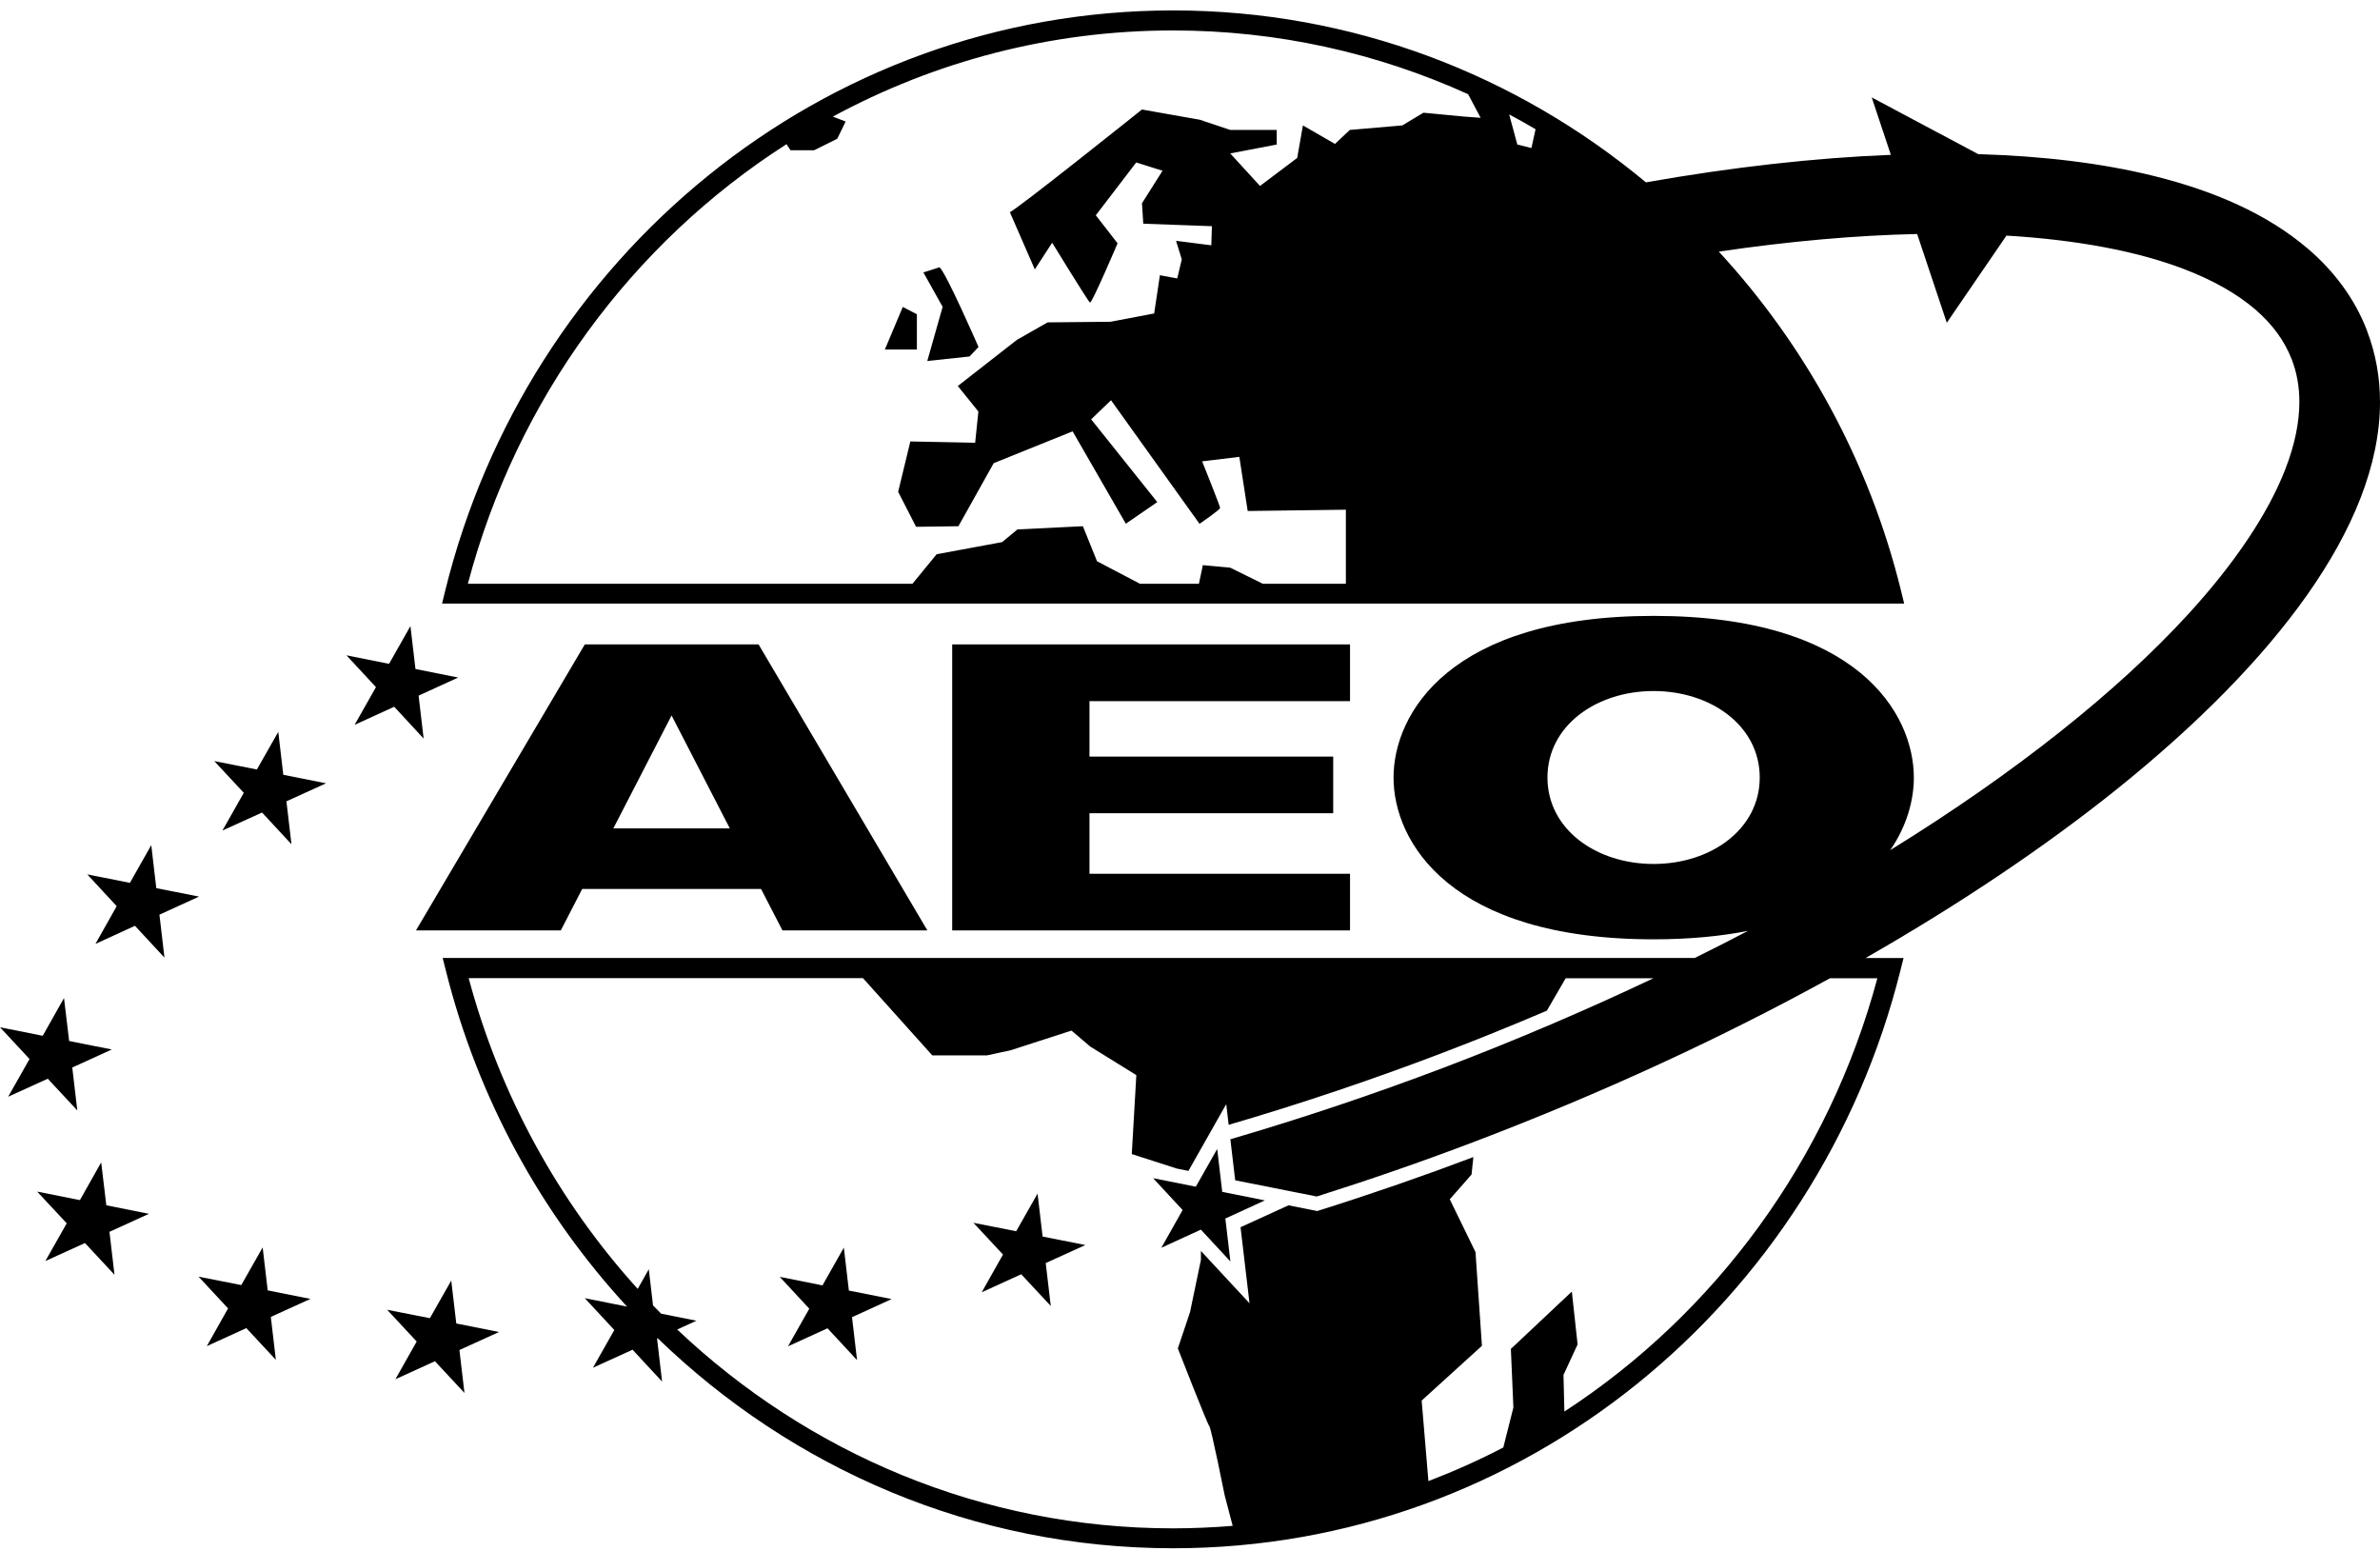 <svg xmlns="http://www.w3.org/2000/svg" width="178" height="116" viewBox="0 0 178 116" fill="none"><path d="M77.976 92.469L77.599 89.258L76.001 92.072L72.805 91.444L75.013 93.816L73.423 96.637L76.378 95.29L78.587 97.662L78.21 94.452L81.172 93.105L77.976 92.469Z" fill="black"></path><path d="M91.034 85.921L89.436 88.742L86.239 88.106L88.448 90.486L86.858 93.307L89.813 91.953L92.021 94.332L91.644 91.122L94.599 89.767L91.411 89.131L91.034 85.921Z" fill="black"></path><path d="M68.574 23.501L67.519 22.954L66.177 26.142H68.574V23.501Z" fill="black"></path><path d="M69.354 26.995L72.512 26.658L73.183 25.947C73.183 25.947 70.688 20.23 70.258 19.99L69.06 20.372L70.5 22.946L69.354 26.987V26.995Z" fill="black"></path><path d="M41.943 69.577L43.541 66.479H56.921L58.519 69.577H69.359L56.733 48.189H43.737L31.11 69.577H41.95H41.943ZM50.227 53.502L54.584 61.951H45.87L50.227 53.502Z" fill="black"></path><path d="M100.968 52.432V48.189H71.215V69.577H100.968V65.341H81.482V60.814H99.71V56.578H81.482V52.432H100.968Z" fill="black"></path><path d="M177.028 24.72C176.108 22.326 174.555 20.253 172.572 18.569C169.587 16.032 165.69 14.303 161.114 13.166C157.217 12.2 152.8 11.669 147.953 11.527L139.985 7.284L141.417 11.579C135.733 11.804 129.582 12.492 123.099 13.637C113.442 5.6 101.14 0.78 87.737 0.78C61.451 0.78 39.417 19.265 33.288 44.207L33.062 45.135H142.412L142.186 44.207C139.811 34.539 135.032 25.843 128.549 18.816C133.833 18.037 138.816 17.596 143.384 17.499L145.601 24.137L150.063 17.618C155.332 17.933 159.833 18.786 163.293 20.103C165.517 20.948 167.303 21.974 168.637 23.111C169.972 24.256 170.854 25.483 171.396 26.868C171.781 27.863 171.969 28.904 171.969 30.056C171.969 31.553 171.638 33.244 170.914 35.1C169.655 38.34 167.205 42.052 163.67 45.914C158.401 51.676 150.757 57.775 141.372 63.575C142.638 61.734 143.136 59.796 143.136 58.149C143.136 53.345 138.914 46.056 123.679 46.056C108.445 46.056 104.223 53.352 104.223 58.149C104.223 62.946 108.445 70.243 123.679 70.243C126.363 70.243 128.692 70.011 130.728 69.614C129.424 70.295 128.104 70.969 126.755 71.635H33.107L33.341 72.563C35.731 82.134 40.472 90.74 46.895 97.707L43.736 97.079L45.945 99.459L44.347 102.28L47.309 100.933L49.518 103.313L49.141 100.102L49.194 100.08C59.25 109.808 72.804 115.78 87.737 115.78C113.94 115.78 135.937 97.401 142.133 72.57L142.367 71.642H139.525C146.611 67.586 152.935 63.328 158.318 59.017C164.311 54.198 169.143 49.319 172.55 44.492C174.253 42.075 175.603 39.665 176.538 37.263C177.472 34.86 178 32.443 178 30.064C178 28.238 177.683 26.434 177.028 24.735V24.72ZM113.48 10.808L112.87 8.556C113.533 8.907 114.196 9.282 114.845 9.663L114.535 11.07L113.48 10.808ZM58.813 10.771L59.122 11.235H60.893L62.62 10.374L63.245 9.087L62.288 8.72C69.886 4.612 78.54 2.277 87.729 2.277C95.584 2.277 103.047 3.983 109.801 7.044L110.736 8.81L109.44 8.713L106.462 8.428L104.879 9.379L100.952 9.716L99.843 10.763L97.446 9.379L97.017 11.811L94.235 13.906L92.011 11.474L95.486 10.808V9.716H92.011L89.727 8.952L85.408 8.189C85.408 8.189 75.811 15.86 75.525 15.86L77.394 20.148L78.691 18.15C78.691 18.15 81.375 22.535 81.518 22.625C81.661 22.715 83.583 18.195 83.583 18.195L81.955 16.099L84.978 12.148L86.945 12.769L85.408 15.201L85.506 16.728L90.639 16.915L90.594 18.344L87.956 18.008L88.385 19.392L88.046 20.821L86.749 20.582L86.32 23.441L83.056 24.062L78.352 24.107L76.053 25.416L71.635 28.866L73.173 30.774L72.932 33.109L68.085 33.012L67.173 36.776L68.514 39.395L71.68 39.351L74.319 34.636L80.221 32.256L84.201 39.163L86.553 37.547L81.608 31.358L83.093 29.929L89.712 39.171C89.712 39.171 91.25 38.123 91.25 37.981C91.25 37.839 89.908 34.501 89.908 34.501L92.69 34.164L93.315 38.213L100.658 38.116V43.654H94.446L92.004 42.449L89.961 42.262L89.667 43.654H85.257L82.046 41.97L80.99 39.351L76.098 39.59L74.945 40.541L70.052 41.446L68.243 43.654H34.992C38.633 29.861 47.272 18.18 58.805 10.793L58.813 10.771ZM140.414 73.131C136.781 86.699 128.3 98.194 117 105.558L116.933 102.819L117.988 100.536L117.558 96.585L112.998 100.873L113.186 105.258L112.432 108.244C110.623 109.187 108.746 110.025 106.831 110.759L106.326 104.735L110.834 100.641L110.352 93.629L108.429 89.685L110.058 87.829L110.193 86.527C106.53 87.912 102.693 89.243 98.781 90.478L98.517 90.561L96.368 90.134L92.78 91.773L93.451 97.46L89.817 93.547V94.213L89.003 98.119L88.091 100.836C88.091 100.836 90.3 106.501 90.443 106.643C90.586 106.785 91.597 111.836 91.597 111.836L92.192 114.104C90.722 114.224 89.23 114.291 87.729 114.291C73.422 114.291 60.396 108.648 50.649 99.421L52.089 98.763L49.45 98.239C49.247 98.029 49.036 97.827 48.84 97.618L48.523 94.916L47.694 96.383C41.806 89.887 37.412 81.947 35.052 73.146H64.542L69.728 78.924H73.806L75.578 78.542L80.138 77.068L81.533 78.258L84.986 80.398L84.646 86.302L88.023 87.388L88.883 87.56L91.71 82.568L91.891 84.117C97.182 82.568 102.512 80.78 107.743 78.789C110.42 77.771 113.073 76.694 115.689 75.579L117.098 73.154H123.664C118.734 75.489 113.548 77.719 108.128 79.784C102.678 81.857 97.288 83.653 92.019 85.195L92.38 88.263L96.444 89.071L98.479 89.475C102.376 88.241 106.311 86.886 110.284 85.374C119.888 81.722 128.828 77.577 136.864 73.154H140.422L140.414 73.131ZM123.672 64.608C119.375 64.608 115.734 62.011 115.734 58.142C115.734 54.273 119.383 51.676 123.672 51.676C127.961 51.676 131.61 54.273 131.61 58.142C131.61 62.011 127.961 64.608 123.672 64.608Z" fill="black"></path><path d="M63.488 96.51L63.111 93.299L61.513 96.121L58.317 95.484L60.526 97.864L58.935 100.678L61.89 99.331L64.099 101.711L63.722 98.5L66.684 97.146L63.488 96.51Z" fill="black"></path><path d="M34.126 98.972L33.749 95.762L32.151 98.575L28.955 97.947L31.164 100.319L29.573 103.14L32.528 101.793L34.737 104.166L34.36 100.955L37.323 99.608L34.126 98.972Z" fill="black"></path><path d="M20.021 96.495L19.644 93.285L18.046 96.099L14.85 95.47L17.058 97.843L15.468 100.664L18.423 99.317L20.631 101.689L20.255 98.479L23.217 97.132L20.021 96.495Z" fill="black"></path><path d="M7.952 90.134L7.568 86.924L5.977 89.745L2.781 89.109L4.99 91.481L3.392 94.302L6.354 92.955L8.563 95.328L8.186 92.117L11.141 90.77L7.952 90.134Z" fill="black"></path><path d="M3.573 80.667L5.782 83.04L5.405 79.829L8.36 78.482L5.171 77.846L4.787 74.635L3.196 77.457L0 76.821L2.209 79.193L0.611 82.014L3.573 80.667Z" fill="black"></path><path d="M14.886 67.047L11.69 66.418L11.313 63.2L9.715 66.022L6.526 65.386L8.727 67.765L7.137 70.587L10.092 69.232L12.3 71.612L11.924 68.401L14.886 67.047Z" fill="black"></path><path d="M20.812 54.73L19.213 57.543L16.025 56.915L18.233 59.287L16.635 62.108L19.598 60.761L21.799 63.134L21.422 59.923L24.385 58.576L21.189 57.94L20.812 54.73Z" fill="black"></path><path d="M29.483 52.851L31.684 55.231L31.307 52.02L34.27 50.666L31.073 50.03L30.696 46.819L29.098 49.641L25.91 49.004L28.118 51.384L26.52 54.205L29.483 52.851Z" fill="black"></path></svg>